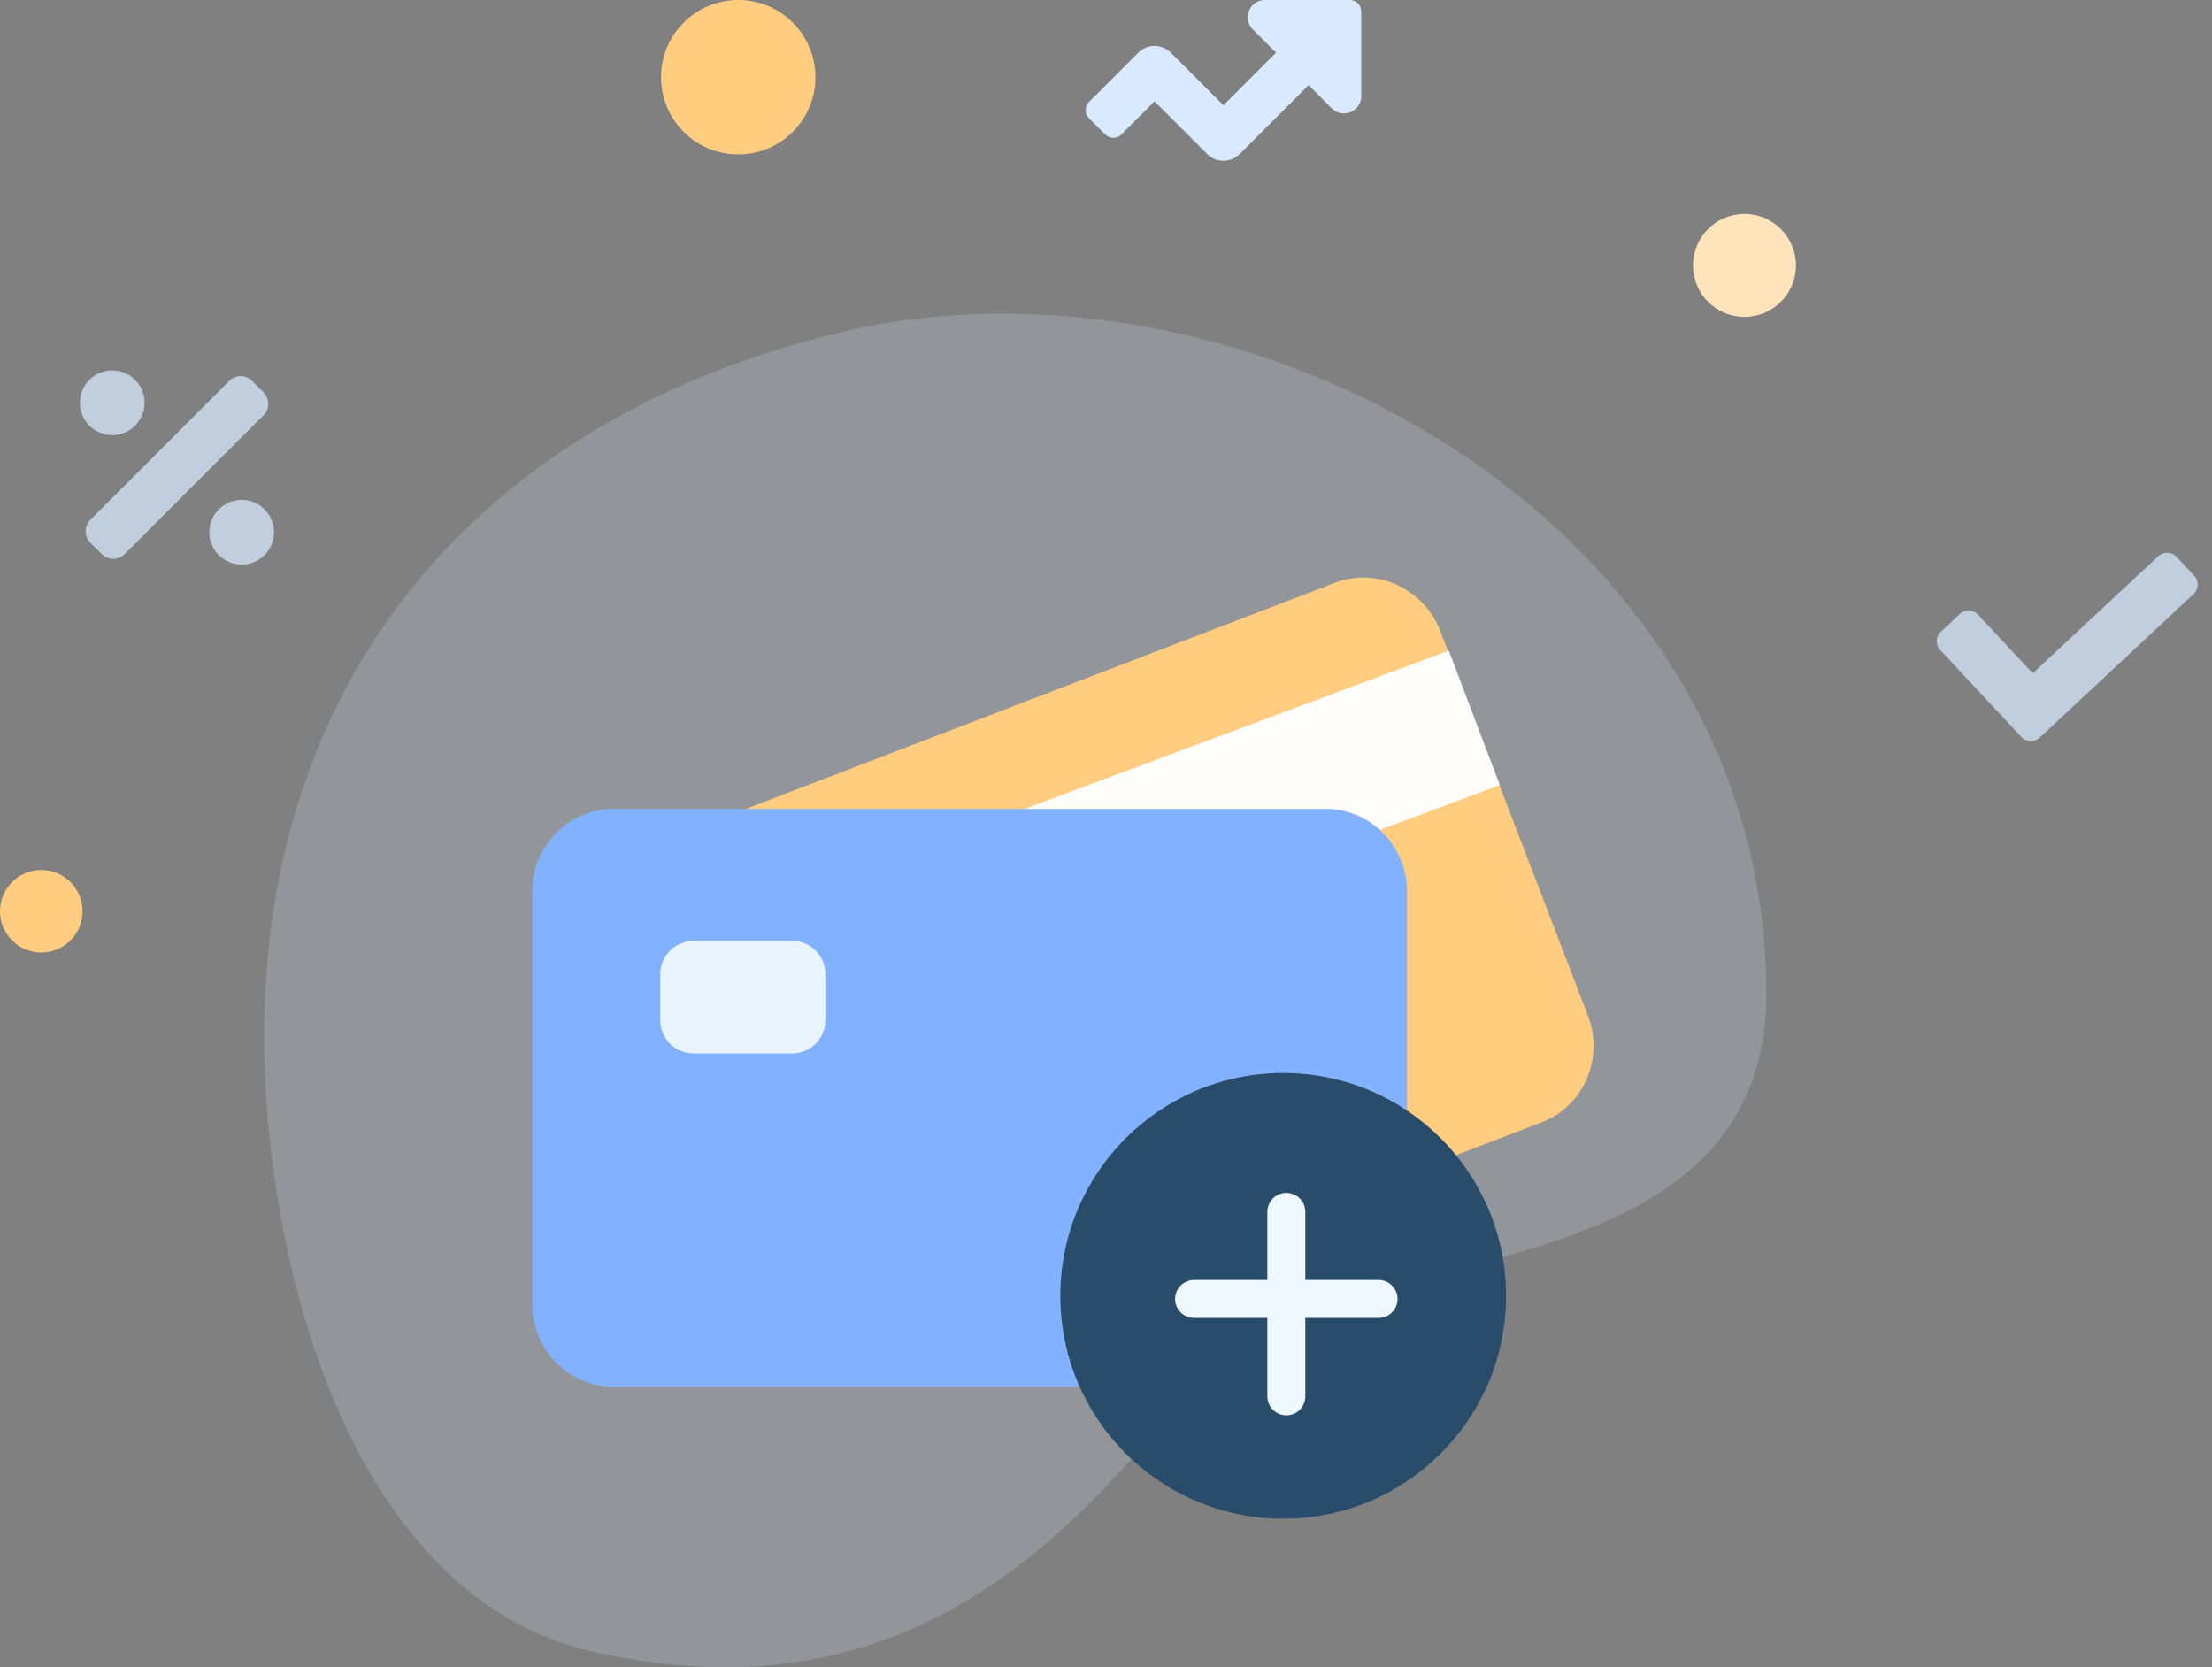 <?xml version="1.0" encoding="UTF-8"?>
<svg width="134px" height="101px" viewBox="0 0 134 101" version="1.1" xmlns="http://www.w3.org/2000/svg" xmlns:xlink="http://www.w3.org/1999/xlink">
    <rect x="0" y="0" width="134" height="101" fill="#808080" stroke="none"/>
    <title>Add card</title>
    <defs>
        <path d="M5.632,0 L48.818,0 C51.517,0 53.725,2.256 53.725,5.011 L53.725,29.989 C53.725,32.744 51.516,35 48.818,35 L5.632,35 C2.934,35 0.725,32.745 0.725,29.989 L0.725,5.011 C0.725,2.255 2.934,0 5.632,0" id="path-1"></path>
    </defs>
    <g id="Payment-1_מזוהה" stroke="none" stroke-width="1" fill="none" fill-rule="evenodd">
        <g id="Add-card">
            <g id="Add-Card-3">
                <g id="Group-25" transform="translate(16, 19)">
                    <path d="M91,41.24 C91,58.689 67.534,56.659 59.616,61.96 C53.521,66.04 44.221,86.699 19.775,81.019 C9.152,78.551 3.203,67.025 1,54.644 C-4.079,26.106 10.645,6.887 34.961,1.117 C59.277,-4.654 91,12.42 91,41.24 Z" id="Fill-3" fill-opacity="0.203" fill="#D8E8FF" fill-rule="nonzero"></path>
                    <g id="Fill-4-Copy-3" transform="translate(11, 4)">
                        <g id="Group-4" transform="translate(39.653, 36.814) rotate(13) translate(-39.653, -36.814) translate(6.653, 6.814)">
                            <g id="Mask" transform="translate(33.038, 29.626) rotate(-34) translate(-33.038, -29.626) translate(6.038, 12.126)" fill="#FFCC80" fill-rule="nonzero">
                                <path d="M5.632,0 L48.818,0 C51.517,0 53.725,2.256 53.725,5.011 L53.725,29.989 C53.725,32.744 51.516,35 48.818,35 L5.632,35 C2.934,35 0.725,32.745 0.725,29.989 L0.725,5.011 C0.725,2.255 2.934,0 5.632,0" id="path-1"></path>
                            </g>
                            <g id="Fill-4-Copy-3-Clipped" transform="translate(6, 12)">
                                <mask id="mask-2" fill="white">
                                    <use xlink:href="#path-1"></use>
                                </mask>
                                <g id="path-1"></g>
                            </g>
                        </g>
                    </g>
                    <g id="Group-5" transform="translate(16.235, 30)"></g>
                </g>
                <g id="Group-6" fill-rule="nonzero">
                    <path d="M8.185,25.785 C8.951,25.02 8.951,23.779 8.185,23.013 C7.42,22.248 6.179,22.248 5.413,23.013 C4.648,23.779 4.648,25.02 5.413,25.785 C6.179,26.551 7.42,26.551 8.185,25.785 Z M7.552,33.566 L15.966,25.152 C16.349,24.769 16.349,24.149 15.966,23.766 L15.274,23.073 C14.891,22.69 14.27,22.69 13.888,23.073 L5.473,31.488 C5.09,31.871 5.09,32.491 5.473,32.874 L6.166,33.566 C6.549,33.949 7.169,33.949 7.552,33.566 Z M16.026,33.626 C16.791,32.86 16.791,31.619 16.026,30.854 C15.26,30.088 14.019,30.088 13.254,30.854 C12.488,31.619 12.488,32.86 13.254,33.626 C14.019,34.391 15.26,34.391 16.026,33.626 Z" id="ppercentage" fill="#D9EAFF" opacity="0.728"></path>
                    <path d="M123.754,44.737 L132.77,35.72 C133.077,35.414 133.077,34.918 132.77,34.611 L131.662,33.503 C131.355,33.196 130.859,33.196 130.553,33.503 L123.199,40.856 L119.766,37.423 C119.46,37.117 118.964,37.117 118.657,37.423 L117.549,38.532 C117.243,38.838 117.243,39.334 117.549,39.64 L122.645,44.737 C122.951,45.043 123.448,45.043 123.754,44.737 Z" id="ccheck" fill="#D9EAFF" opacity="0.728" transform="translate(125.159, 39.12) rotate(2) translate(-125.159, -39.12) "></path>
                    <path d="M75.098,9.331 L79.272,5.157 L80.68,6.566 C81.338,7.223 82.462,6.758 82.462,5.828 L82.462,0.696 C82.462,0.311 82.151,1.1812773e-13 81.766,1.1812773e-13 L76.633,1.1812773e-13 C75.704,1.1812773e-13 75.238,1.124 75.895,1.781 L77.304,3.19 L74.114,6.38 L70.924,3.19 C70.381,2.647 69.5,2.647 68.957,3.19 L65.97,6.177 C65.698,6.449 65.698,6.889 65.97,7.161 L66.954,8.144 C67.225,8.416 67.666,8.416 67.938,8.144 L69.94,6.141 L73.13,9.331 C73.674,9.875 74.555,9.875 75.098,9.331 Z" id="c" fill="#D9EAFF"></path>
                    <circle id="Oval-Copy-5" fill="#FFCC80" cx="2.5" cy="55.2" r="2.5"></circle>
                    <circle id="Oval-Copy-4" fill="#FFCC80" cx="44.721" cy="4.677" r="4.677"></circle>
                    <circle id="Oval-Copy-2" fill="#FFE4BB" cx="105.678" cy="16.078" r="3.118"></circle>
                </g>
            </g>
            <polygon id="Fill-4-Copy-3" fill="#FFFFFF" fill-rule="nonzero" opacity="0.952" transform="translate(63.781, 52.77) rotate(-34) translate(-63.781, -52.77) " points="91.137 55.107 89.144 63.593 36.425 50.879 36.476 41.947"></polygon>
            <g id="Group-9" transform="translate(32.235, 49)">
                <path d="M48.093,0 C50.792,0 53,2.256 53,5.011 L53,29.989 C53,32.744 50.792,35 48.093,35 L4.907,35 C2.209,35 0,32.745 0,29.989 L0,5.011 C0,2.255 2.209,0 4.907,0 L48.093,0 Z" id="Fill-4-Copy" fill="#82B1FF" fill-rule="nonzero"></path>
                <g id="Group-7" transform="translate(32, 16)">
                    <circle id="Oval" fill="#294C6A" fill-rule="nonzero" cx="13.5" cy="13.5" r="13.5"></circle>
                    <g id="Group-28" stroke-linecap="round" stroke-linejoin="round" transform="translate(8.1, 8.1)" stroke="#EFF7FF" stroke-width="2.3">
                        <line x1="0" y1="5.589" x2="11.178" y2="5.589" id="Path-36"></line>
                        <line x1="3.3e-07" y1="5.899" x2="11.178" y2="5.899" id="Path-36" transform="translate(5.589, 5.899) rotate(90) translate(-5.589, -5.899) "></line>
                    </g>
                </g>
                <path d="M9.765,14.811 L15.765,14.811 C16.87,14.811 17.765,13.916 17.765,12.811 L17.765,10 C17.765,8.895 16.87,8 15.765,8 L9.765,8 C8.661,8 7.765,8.895 7.765,10 L7.765,12.811 C7.765,13.916 8.661,14.811 9.765,14.811 Z" id="Fill-31" fill="#EFF7FF" fill-rule="nonzero" opacity="0.952"></path>
            </g>
        </g>
    </g>
</svg>